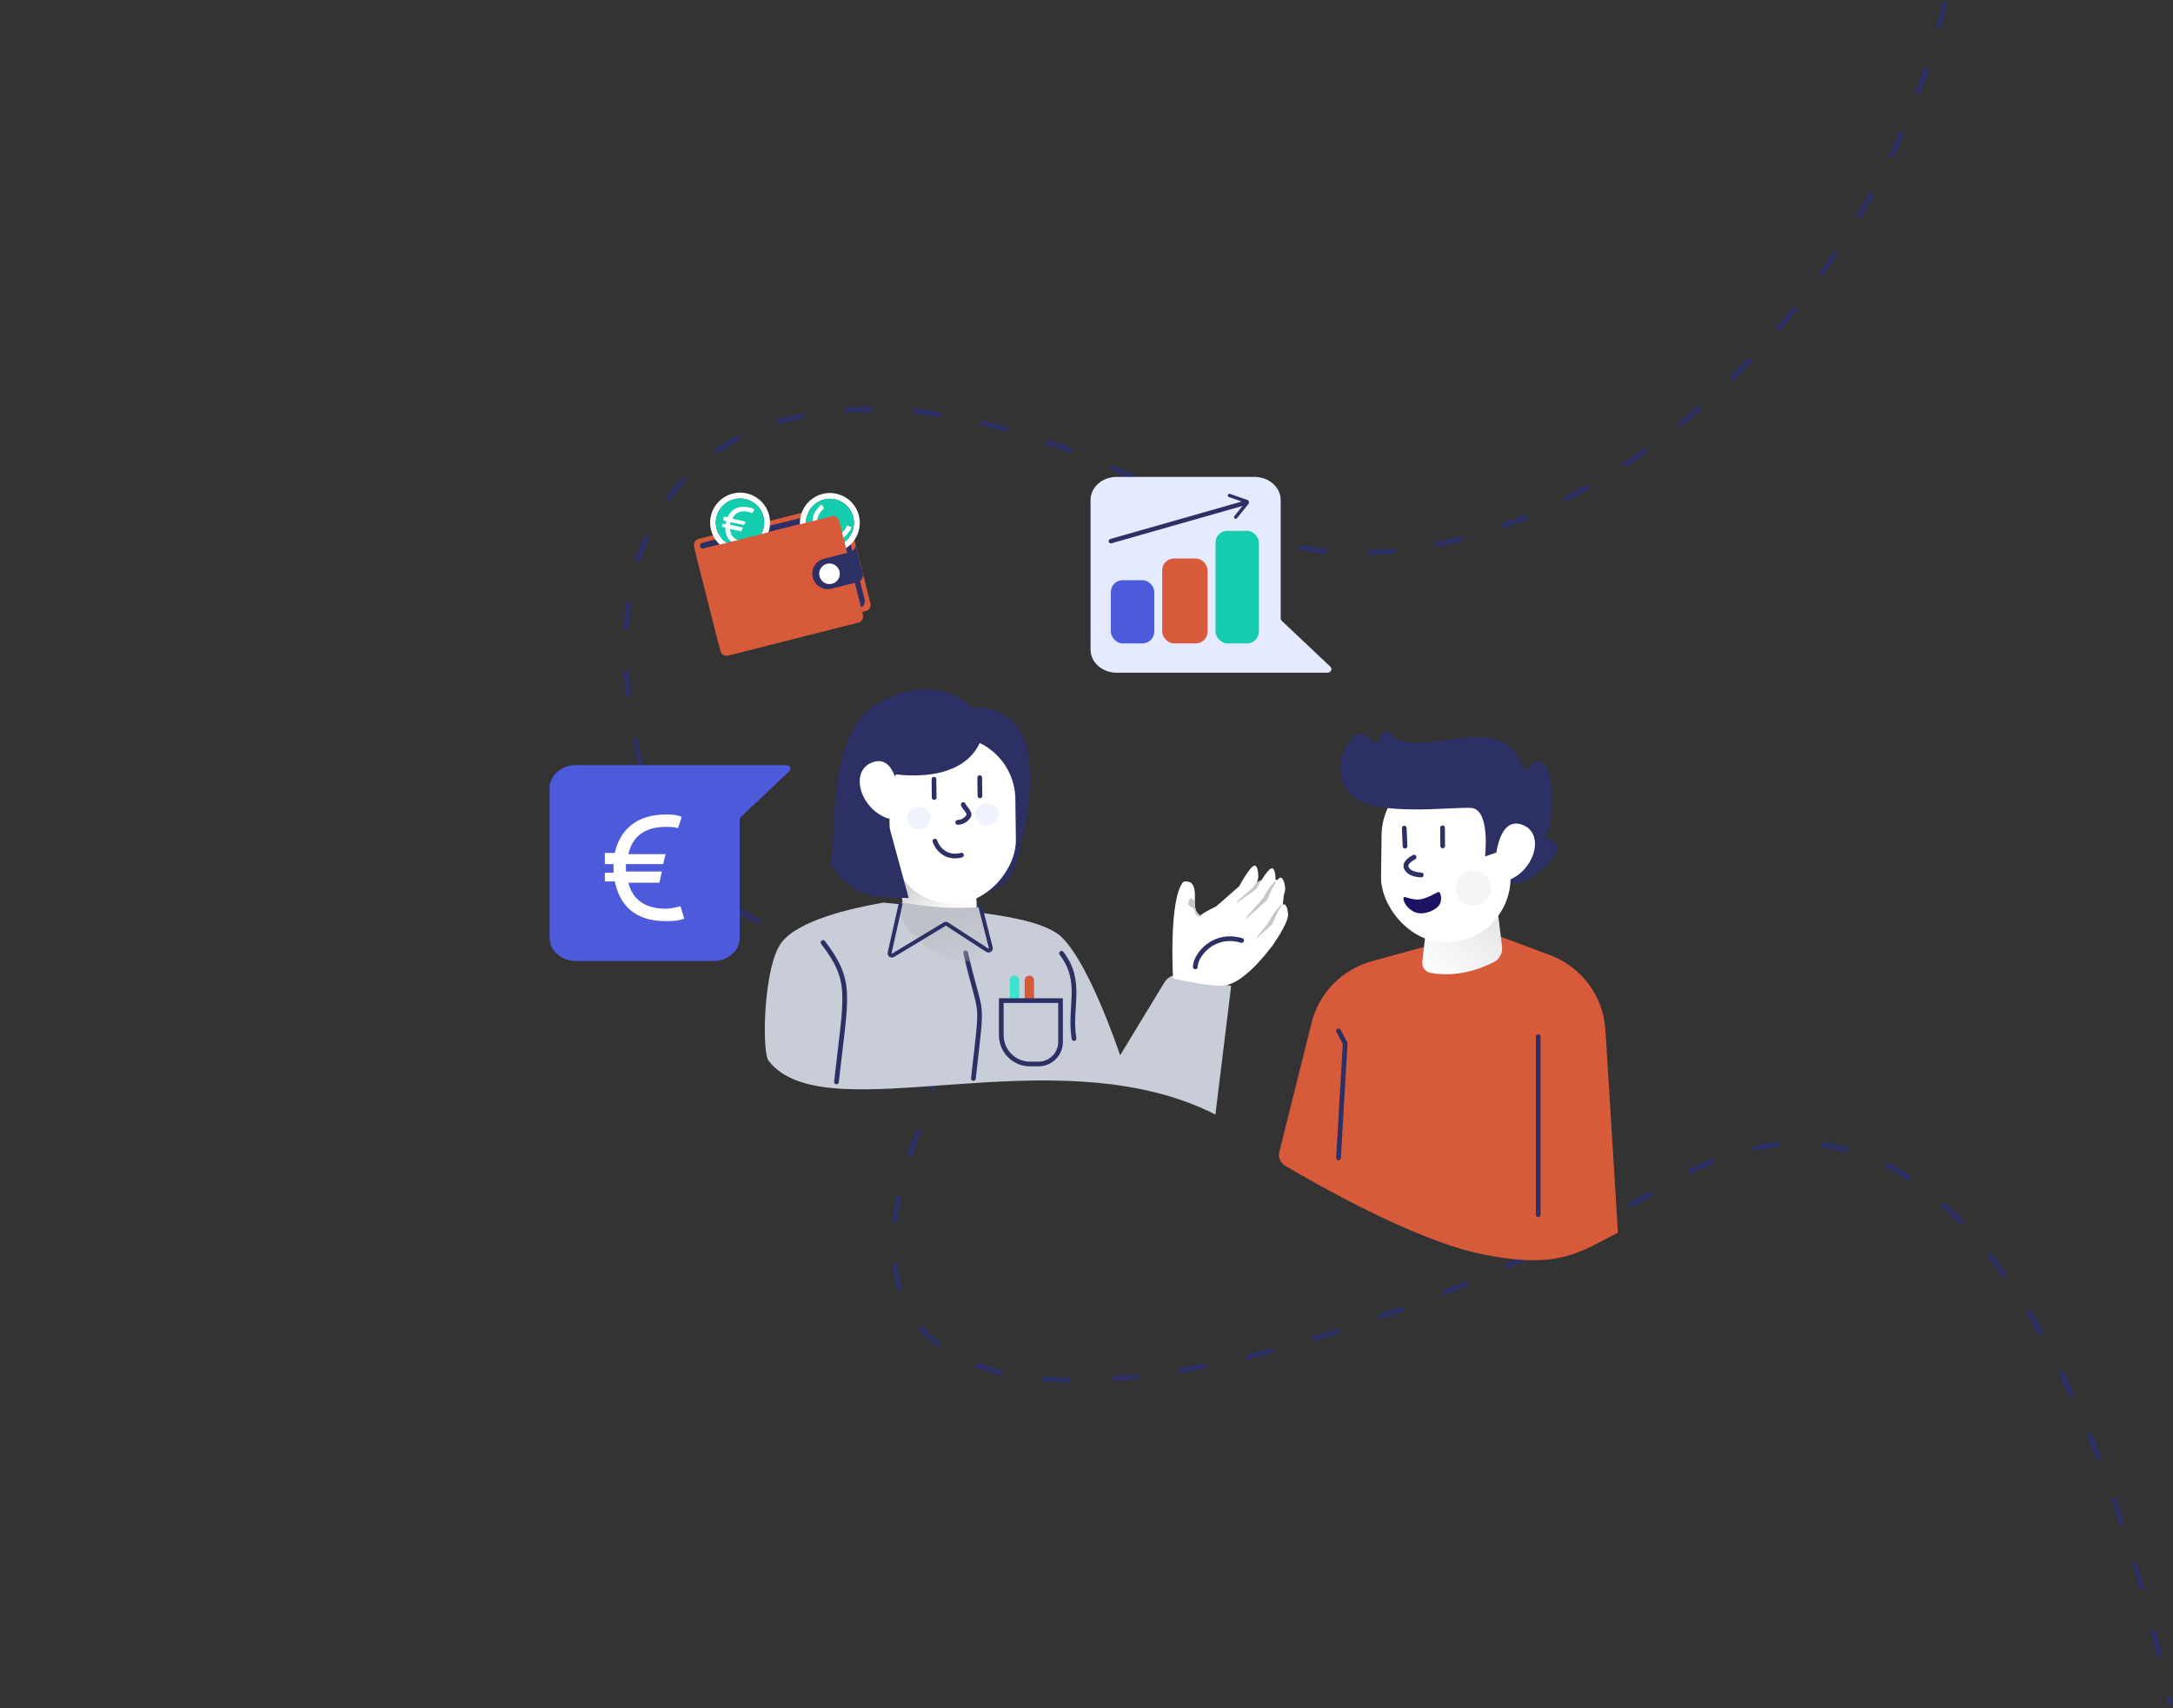 <svg width="514" height="404" viewBox="0 0 514 404" fill="none" xmlns="http://www.w3.org/2000/svg">
<rect x="0" y="0" width="514" height="404" fill="#333333" stroke="none"/>
<path d="M459.934 1C438.461 92.831 344.434 155.5 284.066 121.229C194.975 70.651 127.09 100.916 153.934 189.5C168.934 239 239.276 210.728 217.434 267C181.934 358.458 309.788 329.479 395.434 279.5C481.08 229.521 513.228 402.71 513.228 402.71" stroke="#2D3064" stroke-width="1.25" stroke-linecap="round" stroke-dasharray="5.41 10.83"/>
<path d="M286.303 159.124L313.963 159.124C314.811 159.124 315.251 158.237 314.674 157.693L303.235 146.888C303.04 146.703 302.931 146.46 302.931 146.208L302.931 118.251C302.931 115.241 300.15 112.801 296.72 112.801L264.171 112.801C260.741 112.801 257.96 115.241 257.96 118.251L257.96 153.674C257.96 156.684 260.741 159.124 264.171 159.124L286.303 159.124Z" fill="#E6EAFF"/>
<path d="M158.343 180.984L186.003 180.984C186.851 180.984 187.291 181.87 186.714 182.415L175.275 193.22C175.079 193.405 174.971 193.648 174.971 193.9L174.971 221.857C174.971 224.867 172.19 227.307 168.76 227.307L136.211 227.307C132.781 227.307 130 224.867 130 221.857L130 186.434C130 183.424 132.781 180.984 136.211 180.984L158.343 180.984Z" fill="#4C5ADB"/>
<path d="M204.791 144.551L171.708 152.925C170.905 153.128 170.078 152.673 169.864 151.826L164.165 129.309C163.962 128.507 164.461 127.669 165.264 127.466L198.347 119.092C199.15 118.889 199.988 119.388 200.191 120.191L205.89 142.707C206.104 143.554 205.638 144.336 204.791 144.551Z" fill="#D75B3B"/>
<path d="M199.422 121.62L204.534 141.818C204.748 142.665 204.216 143.559 203.369 143.773L201.05 144.36L195.486 122.379L166.416 129.737C166.059 129.827 165.668 129.594 165.578 129.238C165.487 128.881 165.72 128.49 166.077 128.399L197.466 120.454C198.325 120.285 199.207 120.773 199.422 121.62Z" fill="#2D3064"/>
<path d="M196.345 116.612C192.452 116.601 189.259 119.733 189.204 123.638C189.148 127.542 192.326 130.723 196.23 130.779C200.135 130.834 203.316 127.657 203.371 123.753C203.427 119.848 200.294 116.656 196.345 116.612ZM201.988 123.723C201.992 125.24 201.361 126.681 200.304 127.755C199.203 128.84 197.777 129.391 196.26 129.395C193.125 129.382 190.574 126.802 190.632 123.656C190.627 122.139 191.259 120.698 192.316 119.624C193.383 118.595 194.754 118.011 196.215 117.973C196.26 117.962 196.315 117.995 196.36 117.984C199.45 118.008 201.934 120.511 201.999 123.578C202.01 123.623 202.021 123.667 201.988 123.723Z" fill="white"/>
<path d="M201.997 123.578C202.009 123.623 201.975 123.679 201.986 123.723C201.991 125.241 201.359 126.681 200.303 127.755C199.202 128.841 197.775 129.391 196.258 129.396C193.124 129.383 190.573 126.802 190.631 123.656C190.626 122.139 191.258 120.698 192.314 119.624C193.382 118.595 194.753 118.011 196.214 117.973C196.258 117.962 196.314 117.995 196.359 117.984C199.449 118.008 201.932 120.511 201.997 123.578Z" fill="#14CDAF"/>
<path d="M173.503 116.703C169.69 117.573 167.281 121.362 168.151 125.174C169.021 128.986 172.81 131.396 176.622 130.526C180.434 129.656 182.844 125.867 181.974 122.055C181.104 118.242 177.315 115.833 173.503 116.703ZM180.625 122.349C180.953 123.831 180.678 125.372 179.868 126.668C179.057 127.964 177.811 128.849 176.283 129.188C173.229 129.866 170.178 127.934 169.455 124.891C169.127 123.409 169.402 121.868 170.212 120.572C171.034 119.32 172.236 118.447 173.663 118.086C173.708 118.074 173.752 118.063 173.797 118.052C176.807 117.385 179.835 119.228 180.591 122.215C180.602 122.26 180.614 122.304 180.625 122.349Z" fill="white"/>
<path d="M180.591 122.215C180.603 122.26 180.614 122.304 180.625 122.349C180.953 123.831 180.679 125.372 179.868 126.668C179.058 127.964 177.811 128.849 176.284 129.188C173.229 129.867 170.178 127.934 169.456 124.891C169.128 123.409 169.402 121.868 170.213 120.572C171.034 119.32 172.237 118.447 173.663 118.086C173.708 118.074 173.752 118.063 173.797 118.052C176.807 117.385 179.835 119.228 180.591 122.215Z" fill="#14CDAF"/>
<path d="M176.773 129.207C176.201 129.303 175.674 129.189 175.147 129.074C172.514 128.501 171.548 126.857 171.562 124.764L170.719 124.581L170.879 123.844L171.617 124.004L171.686 123.688C171.708 123.583 171.754 123.372 171.777 123.267L171.04 123.106L171.246 122.158L172.089 122.342C172.922 120.537 174.59 119.466 177.118 120.015C177.539 120.107 178.066 120.222 178.441 120.524L177.919 121.403C177.626 121.229 177.204 121.138 176.888 121.069C175.098 120.679 173.861 121.293 173.224 122.699L176.384 123.386L175.991 124.183L172.831 123.496C172.808 123.601 172.785 123.706 172.762 123.812C172.739 123.917 172.716 124.022 172.693 124.128L175.748 124.792L175.331 125.694L172.698 125.122C172.716 126.56 173.586 127.631 175.376 128.021C175.798 128.112 176.242 128.099 176.686 128.085L176.773 129.207Z" fill="white"/>
<path d="M201.426 124.712C201.258 125.268 200.922 125.689 200.585 126.11C198.902 128.215 197 128.35 195.131 127.408L194.593 128.081L194.003 127.61L194.474 127.021L194.222 126.819C194.138 126.752 193.969 126.617 193.885 126.55L193.414 127.139L192.656 126.533L193.194 125.86C191.948 124.311 191.728 122.342 193.344 120.321C193.613 119.984 193.95 119.563 194.387 119.361L194.943 120.219C194.657 120.405 194.388 120.742 194.186 120.994C193.042 122.426 193.042 123.806 194.019 125.001L196.038 122.475L196.577 123.182L194.558 125.708C194.642 125.775 194.726 125.842 194.811 125.91C194.895 125.977 194.979 126.044 195.063 126.112L197.015 123.67L197.638 124.444L195.956 126.549C197.252 127.171 198.599 126.868 199.743 125.436C200.012 125.1 200.197 124.696 200.382 124.291L201.426 124.712Z" fill="white"/>
<path d="M203.064 147.266L172.21 155.076C171.407 155.279 170.614 154.768 170.422 154.01L164.779 131.717C164.576 130.914 165.042 130.132 165.845 129.929L196.699 122.119C197.502 121.916 198.284 122.382 198.487 123.185L204.13 145.478C204.322 146.236 203.822 147.074 203.064 147.266Z" fill="#D75B3B"/>
<path d="M202.275 128.587L204.069 135.676C204.295 136.568 203.762 137.462 202.871 137.688L196.718 139.245C194.756 139.742 192.744 138.543 192.248 136.581C192 135.6 192.175 134.607 192.641 133.824C193.108 133.042 193.898 132.415 194.879 132.167L201.032 130.61C201.076 130.598 201.121 130.587 201.165 130.576C202.035 130.261 202.489 129.434 202.275 128.587Z" fill="#2D3064"/>
<path d="M196.805 138.085C198.11 137.755 198.901 136.429 198.57 135.124C198.24 133.819 196.914 133.029 195.609 133.359C194.304 133.689 193.514 135.015 193.844 136.32C194.174 137.625 195.5 138.416 196.805 138.085Z" fill="white"/>
<path d="M324.456 227.381L339.348 223.269L354.83 221.505L366.655 225.928C374.124 228.721 379.252 235.646 379.744 243.606L382.706 291.569C373.509 296.252 368.553 300.487 349.939 296.519C334.172 293.158 310.782 279.761 303.995 275.742C302.85 275.064 302.304 273.718 302.626 272.428L310.231 241.963C311.996 234.893 317.432 229.321 324.456 227.381Z" fill="#D75B3B"/>
<path d="M316.615 243.847L318.183 246.786L316.615 273.889M363.845 245.219V287.326" stroke="#2D3064" stroke-width="1.113" stroke-linecap="round"/>
<path d="M353.247 207.189L355.287 223.822C355.473 225.366 354.734 226.852 353.423 227.527C350.414 229.078 344.599 231.352 338.251 230.084C337.088 229.852 336.293 228.675 336.432 227.437L339.513 200.838L353.247 207.189Z" fill="url(#paint0_linear_160_455)"/>
<g clip-path="url(#clip0_160_455)">
<path d="M208.953 213.498C200.94 214.87 188.814 217.783 184.872 222.925C180.588 228.538 180.116 248.805 181.83 250.948C195.413 268.301 249.358 244.22 287.493 263.631L291.221 233.208L279.352 230.68C277.809 230.338 276.224 231.023 275.41 232.394L264.955 249.619C264.955 249.619 256.685 224.725 249.658 220.525C245.117 217.826 238.132 216.669 229.091 215.512" fill="#C9CDD8"/>
<path d="M211.316 196.989L213.393 212.807C213.989 217.424 218.382 217.763 224.17 217.763H224.979C228.384 217.763 231.198 216.453 231.027 213.772L230.215 201.707L211.912 196.989H211.316Z" fill="url(#paint1_linear_160_455)"/>
<path d="M277.467 231.409C277.467 231.409 276.438 213.242 279.738 208.786C280.123 208.229 281.537 208.614 281.751 208.828C283.551 210.585 281.794 214.27 283.294 215.984C283.594 216.327 283.808 216.627 284.151 216.37C286.336 214.656 293.449 212.128 296.148 209.514C297.134 208.571 298.334 208.314 299.448 207.8C300.39 207.372 303.047 208.314 303.39 209.3C304.547 212.556 301.333 223.14 301.333 223.14C301.333 223.14 295.077 232.181 289.935 233.037C286.679 233.637 277.467 231.409 277.467 231.409Z" fill="white"/>
<path fill-rule="evenodd" clip-rule="evenodd" d="M282.608 213.627C282.523 213.07 282.094 212.299 281.537 212.513C281.28 212.599 280.98 213.627 281.066 213.927C281.28 214.441 282.18 214.613 282.437 215.041C282.822 215.641 282.437 216.07 283.08 216.498C283.551 216.841 284.579 216.884 284.065 216.627C282.48 215.855 282.694 214.099 282.608 213.627Z" fill="#C6C6C6"/>
<path fill-rule="evenodd" clip-rule="evenodd" d="M297.648 207.243C297.691 209.771 292.378 215.427 292.378 215.427L288.564 218.812L287.279 214.741L293.106 209.642C293.106 209.642 295.592 205.015 296.663 204.758C297.477 204.586 297.605 206.429 297.648 207.243Z" fill="white"/>
<path fill-rule="evenodd" clip-rule="evenodd" d="M297.519 210.2C297.648 209.643 298.719 208.957 298.376 208.529C298.205 208.314 298.676 207.972 298.462 208.143C298.033 208.486 297.605 208.057 296.577 209.686C296.191 210.285 292.72 212.856 292.506 213.585C292.335 214.142 293.406 214.784 293.492 214.185C293.706 212.428 297.391 210.671 297.519 210.2Z" fill="#C6C6C6"/>
<path fill-rule="evenodd" clip-rule="evenodd" d="M301.719 207.886C301.761 210.414 296.448 216.069 296.448 216.069L292.635 219.454L291.349 214.484L297.177 210.285C297.177 210.285 299.662 205.657 300.733 205.4C301.547 205.229 301.719 207.071 301.719 207.886Z" fill="white"/>
<path fill-rule="evenodd" clip-rule="evenodd" d="M300.09 212.728C300.176 212.171 302.575 208.958 302.104 208.615C301.847 208.443 301.461 208.572 301.29 208.743C300.904 209.129 299.833 210.414 298.976 212.128C298.676 212.771 294.734 216.756 294.606 217.484C294.477 218.084 296.448 217.699 296.491 217.099C296.534 215.342 300.005 213.157 300.09 212.728Z" fill="#C6C6C6"/>
<path fill-rule="evenodd" clip-rule="evenodd" d="M303.989 209.943C304.289 212.428 299.661 218.684 299.661 218.684L296.234 222.454L294.434 217.655L299.747 212.856C299.747 212.856 301.718 207.972 302.746 207.629C303.518 207.329 303.903 209.128 303.989 209.943Z" fill="white"/>
<path fill-rule="evenodd" clip-rule="evenodd" d="M301.161 218.769C301.247 218.254 303.732 214.527 303.39 214.184C303.218 214.013 302.704 214.355 302.533 214.527C302.19 214.869 300.819 216.626 300.047 218.169C299.747 218.769 297.134 221.597 297.005 222.282C296.92 222.796 297.905 223.268 297.948 222.711C297.991 221.125 301.119 219.154 301.161 218.769Z" fill="#C6C6C6"/>
<path fill-rule="evenodd" clip-rule="evenodd" d="M304.675 216.027C304.975 218.255 300.819 223.868 300.819 223.868L297.734 227.253L296.105 222.968L300.904 218.64C300.904 218.64 302.661 214.27 303.604 213.927C304.289 213.713 304.589 215.298 304.675 216.027Z" fill="white"/>
<path d="M282.737 228.71C282.737 225.968 287.022 220.483 293.706 222.454" stroke="#2D3064" stroke-width="1.113" stroke-miterlimit="10" stroke-linecap="round"/>
<path d="M228.406 225.367C232.262 242.164 232.562 234.323 230.248 255.104" stroke="#2D3064" stroke-width="1.113" stroke-miterlimit="10" stroke-linecap="round"/>
<path d="M194.684 222.925C201.754 232.266 200.169 235.094 197.855 255.918" stroke="#2D3064" stroke-width="1.113" stroke-miterlimit="10" stroke-linecap="round"/>
<path d="M251.084 225.479C256.259 232.292 252.822 237.969 254.047 245.66" stroke="#2D3064" stroke-width="1.113" stroke-miterlimit="10" stroke-linecap="round"/>
<path d="M213.939 213.518C213.872 213.505 213.804 213.475 213.741 213.448C212.108 212.771 211.427 221.378 211.239 224.414C211.211 224.859 211.693 225.14 212.074 224.908L223.52 217.924C223.704 217.812 223.935 217.816 224.115 217.934L232.916 223.702C233.327 223.972 233.861 223.613 233.767 223.13L232.189 215.004C232.133 214.719 231.873 214.522 231.583 214.547C229.649 214.712 222.422 215.155 213.939 213.518Z" fill="#C9CDD8"/>
<path d="M239.975 248.248C239.375 248.248 238.861 247.777 238.861 247.134V231.88C238.861 231.28 239.332 230.766 239.975 230.766C240.575 230.766 241.089 231.237 241.089 231.88V247.134C241.046 247.734 240.575 248.248 239.975 248.248Z" fill="#3DE3CF"/>
<path d="M243.488 248.248C242.888 248.248 242.374 247.777 242.374 247.134V231.88C242.374 231.28 242.846 230.766 243.488 230.766C244.088 230.766 244.602 231.237 244.602 231.88V247.134C244.602 247.734 244.131 248.248 243.488 248.248Z" fill="#D75B3B"/>
<path d="M245.631 251.676H243.659C239.889 251.676 236.847 248.634 236.847 244.863V236.679H250.858V246.492C250.858 249.32 248.544 251.676 245.631 251.676Z" fill="#C9CDD8" stroke="#2D3064" stroke-width="1.113" stroke-miterlimit="10" stroke-linecap="round"/>
<path d="M225.871 167.725C251.402 163.092 242.661 196.077 240.274 204.369C238.915 208.16 237.354 209.617 233.072 211.234C233.072 211.234 247.303 174.877 224.596 179.997C221.168 180.818 222.595 170.359 225.47 167.996C225.601 167.888 225.734 167.797 225.871 167.725Z" fill="#2D3064"/>
<rect width="29.828" height="39.502" rx="14.914" transform="matrix(-1 0.013 0.013 1 239.976 174.066)" fill="white"/>
<path d="M232.684 173.108C229.426 186.557 210.825 183 210.825 183L209.913 193.974L214.948 212.421C206.029 212.369 201.336 211.786 196.477 204.311C198.055 194.631 195.646 173.108 207.981 166.11C217.456 160.735 230.039 162.084 232.684 173.108Z" fill="#2D3064"/>
<path d="M212.649 188.281C212.649 188.281 212.043 178.305 206.415 180.297C200.788 182.288 203.442 191.548 210.284 193.681L212.649 188.281Z" fill="white"/>
<path d="M226.553 194.515C227.474 194.514 228.431 194.02 229.049 193.127C229.666 192.235 228.179 191.19 227.855 190.327" stroke="#2D3064" stroke-width="1.144" stroke-linecap="round" stroke-linejoin="round"/>
<path d="M220.916 184.313L220.97 188.643" stroke="#2D3064" stroke-width="1.113" stroke-linecap="round" stroke-linejoin="round"/>
<path d="M231.743 183.931L231.797 188.26" stroke="#2D3064" stroke-width="1.113" stroke-linecap="round" stroke-linejoin="round"/>
<ellipse cx="2.799" cy="2.624" rx="2.799" ry="2.624" transform="matrix(-0.993 0.121 0.121 0.993 219.841 190.595)" fill="#F0F3FB"/>
<ellipse cx="2.799" cy="2.624" rx="2.799" ry="2.624" transform="matrix(-0.993 0.121 0.121 0.993 235.903 189.666)" fill="#F0F3FB"/>
<path d="M221.138 198.95C221.637 200.469 223.594 203.261 227.427 202.278" stroke="#2D3064" stroke-width="1.113" stroke-linecap="round" stroke-linejoin="round"/>
<g style="mix-blend-mode:multiply">
<path d="M227.785 227.375C219.801 226.762 213.001 219.201 212.38 214.916C212.646 214.304 212.857 213.248 213.493 213.494C221.471 214.878 225.722 215.051 231.774 214.601C233.7 220.311 235.769 227.988 227.785 227.375Z" fill="url(#paint2_linear_160_455)"/>
</g>
<path d="M213.009 213.889L210.439 225.349C210.332 225.827 210.851 226.201 211.27 225.947L223.442 218.588C223.625 218.478 223.855 218.481 224.034 218.597L233.511 224.752C233.935 225.028 234.478 224.64 234.353 224.149L231.862 214.329" stroke="#2D3064" stroke-width="0.925" stroke-miterlimit="10" stroke-linecap="round"/>
</g>
<path d="M161.842 217.292C160.375 217.878 158.909 217.878 157.443 217.878C150.112 217.878 146.593 214.066 145.42 208.495H143.074V206.442H145.127V205.562C145.127 205.269 145.127 204.682 145.127 204.389H143.074V201.75H145.42C146.593 196.472 150.405 192.66 157.443 192.66C158.616 192.66 160.082 192.66 161.255 193.246L160.375 195.885C159.496 195.592 158.323 195.592 157.443 195.592C152.458 195.592 149.525 197.938 148.646 202.043H157.443L156.856 204.389H148.059C148.059 204.682 148.059 204.976 148.059 205.269C148.059 205.562 148.059 205.855 148.059 206.149H156.563L155.977 208.788H148.646C149.525 212.6 152.458 214.946 157.443 214.946C158.616 214.946 159.789 214.653 160.962 214.359L161.842 217.292Z" fill="white"/>
<rect x="327.001" y="182.15" width="30.649" height="40.589" rx="15.324" transform="rotate(0.754 327.001 182.15)" fill="white"/>
<path d="M332.393 212.195C335.822 213.311 336.698 212.752 340.15 211.008C340.694 210.738 341.198 212.463 340.639 213.723C339.964 215.264 336.724 216.621 334.691 215.766C332.16 214.716 331.404 211.873 332.393 212.195Z" fill="#1B1464"/>
<path d="M336.177 206.963C335.138 206.917 333.676 206.661 332.929 205.746C332.182 204.831 332.47 203.856 334.471 202.747" stroke="#2D3064" stroke-width="1.144" stroke-linecap="round" stroke-linejoin="round"/>
<path d="M341.22 195.802L341.252 200.101" stroke="#2D3064" stroke-width="1.113" stroke-linecap="round" stroke-linejoin="round"/>
<path d="M332.161 195.862L332.346 200.152" stroke="#2D3064" stroke-width="1.113" stroke-linecap="round" stroke-linejoin="round"/>
<path d="M352.394 202.191L351.263 202.58C351.263 202.58 352.614 191.371 347.933 191.102C343.245 190.841 325.849 193.15 320.346 188.587C315.04 184.188 316.777 177.361 320.596 173.791C321.648 172.798 324.41 175.006 325.228 175.475C326.468 176.635 326.215 171.387 329.084 173.716C330.753 175.069 332.388 176.513 340.676 175.252C352.443 173.461 357.465 173.988 360.292 181.584C360.473 182.063 361.083 182.155 361.408 181.761C367.576 174.271 368.321 193.289 365.735 197.495C365.504 197.867 365.686 198.361 366.103 198.46C374.012 200.428 358.353 211.449 357.582 208.719L355.657 201.79C355.558 201.434 355.173 201.229 354.828 201.351L352.394 202.191Z" fill="#2D3064"/>
<circle cx="348.508" cy="210.077" r="4.155" fill="#F5F5F5"/>
<path d="M353.795 203.048C353.795 203.048 354.401 193.072 360.029 195.064C365.656 197.056 363.002 206.315 356.16 208.448L353.795 203.048Z" fill="white"/>
<rect x="262.761" y="137.239" width="10.274" height="14.944" rx="2.783" fill="#4C5ADB"/>
<rect x="274.903" y="132.101" width="10.741" height="20.081" rx="2.783" fill="#D75B3B"/>
<rect x="287.512" y="125.564" width="10.274" height="26.62" rx="2.783" fill="#14CDAF"/>
<rect x="294.532" y="118.395" width="1.054" height="33.713" rx="0.527" transform="rotate(74.087 294.532 118.395)" fill="#2D3064"/>
<rect x="294.981" y="118.342" width="0.799" height="5.191" rx="0.399" transform="rotate(38.916 294.981 118.342)" fill="#2D3064"/>
<rect width="0.799" height="5.191" rx="0.399" transform="matrix(0.33 -0.944 -0.944 -0.33 295.214 119.157)" fill="#2D3064"/>
<defs>
<linearGradient id="paint0_linear_160_455" x1="336.204" y1="230.33" x2="358.477" y2="206.575" gradientUnits="userSpaceOnUse">
<stop stop-color="white"/>
<stop offset="0" stop-color="white" stop-opacity="0.974"/>
<stop offset="0" stop-color="white"/>
<stop offset="1" stop-color="#DADADA"/>
</linearGradient>
<linearGradient id="paint1_linear_160_455" x1="214.885" y1="204.587" x2="221.175" y2="217.763" gradientUnits="userSpaceOnUse">
<stop stop-color="#BCBCBC"/>
<stop offset="1" stop-color="white"/>
</linearGradient>
<linearGradient id="paint2_linear_160_455" x1="223.099" y1="218.066" x2="227.998" y2="231.715" gradientUnits="userSpaceOnUse">
<stop stop-color="#BFC2C8"/>
<stop offset="1" stop-color="#BFC2C8" stop-opacity="0"/>
</linearGradient>
<clipPath id="clip0_160_455">
<rect width="134.92" height="121.47" fill="white" transform="translate(169.695 145.024)"/>
</clipPath>
</defs>
</svg>

